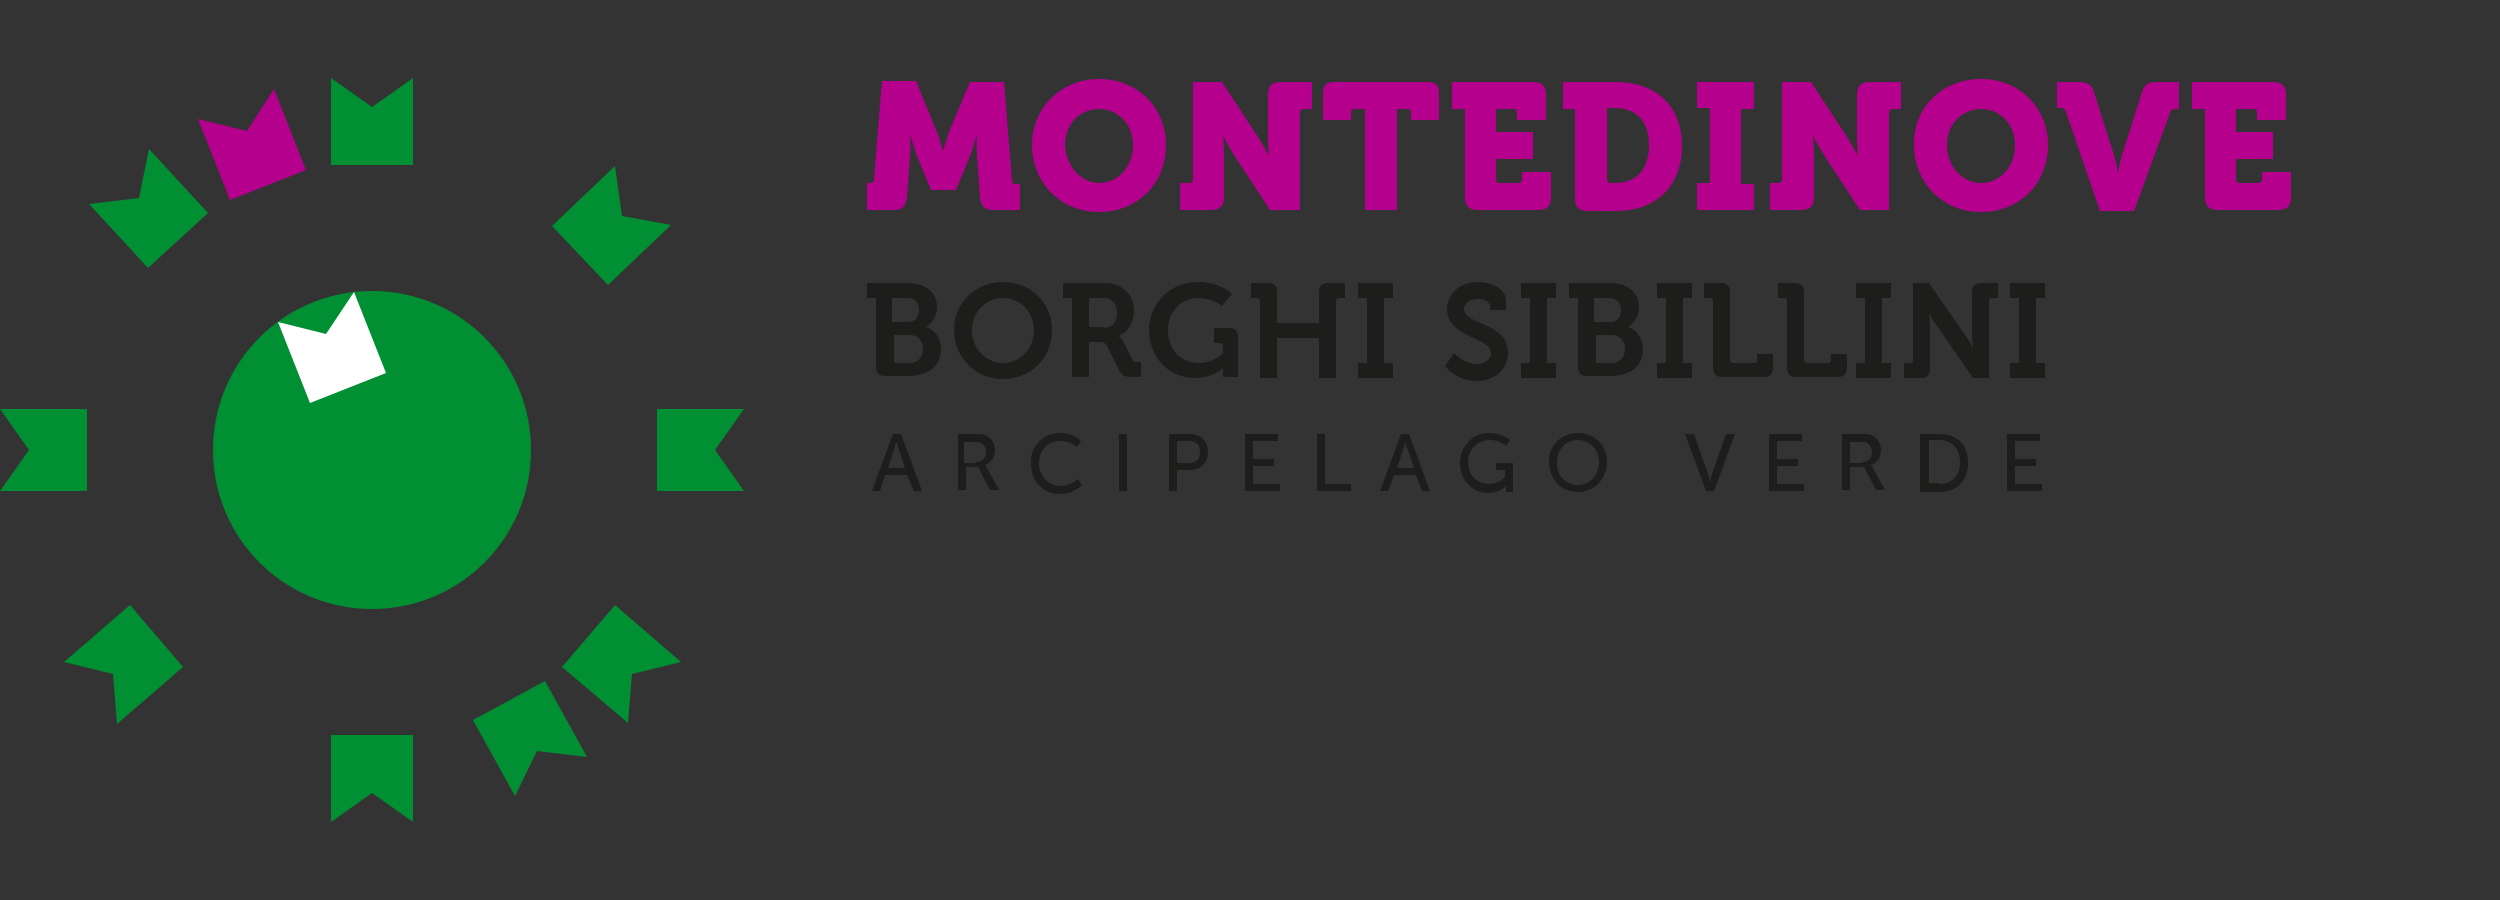 <?xml version="1.0" encoding="utf-8"?>
<!-- Generator: Adobe Illustrator 26.5.0, SVG Export Plug-In . SVG Version: 6.00 Build 0)  -->
<svg version="1.1" id="Livello_1" xmlns="http://www.w3.org/2000/svg" xmlns:xlink="http://www.w3.org/1999/xlink" x="0px" y="0px" width="500px" height="180px"
	 viewBox="0 0 250 90" style="enable-background:new 0 0 250 90;" xml:space="preserve">
<rect x="0" y="0" width="250" height="90" fill="#333333" stroke="none"/>
<style type="text/css">
	.st0{fill:#1D1D1B;}
	.st1{fill:#B4008D;}
	.st2{fill:#008F32;}
	.st3{fill:#FFFFFF;}
</style>
<g>
	<g>
		<g>
			<path class="st0" d="M87.6,29.8h-0.9v-1.5h4.1c1.7,0,2.9,0.9,2.9,2.4c0,1-0.6,1.7-1.1,2v0c1,0.3,1.5,1.3,1.5,2.2
				c0,1.9-1.5,2.7-3.3,2.7h-2.3c-0.6,0-0.9-0.3-0.9-0.9V29.8z M90.8,32.2c0.7,0,1.1-0.5,1.1-1.2c0-0.7-0.4-1.2-1.2-1.2h-1.5v2.4
				H90.8z M89.6,36.3H91c0.8,0,1.3-0.6,1.3-1.4c0-0.8-0.5-1.4-1.3-1.4h-1.6V36C89.4,36.2,89.5,36.3,89.6,36.3z M100.3,28.2
				c2.8,0,4.9,2.1,4.9,4.8c0,2.8-2.1,4.9-4.9,4.9s-4.9-2.2-4.9-4.9C95.4,30.3,97.5,28.2,100.3,28.2z M100.3,36.3
				c1.7,0,3.1-1.4,3.1-3.3c0-1.8-1.4-3.2-3.1-3.2s-3.1,1.4-3.1,3.2C97.2,34.9,98.6,36.3,100.3,36.3z M107.2,29.8h-0.9v-1.5h4.2
				c1.7,0,2.9,1.1,2.9,2.8c0,1.7-1.2,2.4-1.6,2.5v0c0,0,0.3,0.1,0.5,0.5l0.9,1.8c0.1,0.3,0.4,0.3,0.7,0.3h0.2v1.5h-0.9
				c-0.7,0-1-0.1-1.3-0.7l-1.2-2.4c-0.2-0.4-0.4-0.4-0.9-0.4h-0.9v3.5h-1.7V29.8z M110.3,32.8c0.9,0,1.4-0.5,1.4-1.5
				c0-0.9-0.5-1.5-1.4-1.5h-1.4v2.9H110.3z M119.8,28.2c2.3,0,3.4,1.2,3.4,1.2l-1,1.2c0,0-1-0.8-2.4-0.8c-1.6,0-3,1.3-3,3.2
				c0,2.1,1.4,3.3,3.1,3.3c1.5,0,2.4-1,2.4-1v-0.7c0-0.2-0.1-0.3-0.3-0.3h-0.6v-1.5h1.5c0.6,0,0.9,0.3,0.9,0.9v4h-1.5v-0.5
				c0-0.2,0-0.4,0-0.4h0c0,0-1,1-2.8,1c-2.5,0-4.6-1.9-4.6-4.9C115,30.3,117,28.2,119.8,28.2z M126,30.1c0-0.2-0.1-0.3-0.3-0.3h-0.6
				v-1.5h1.7c0.6,0,0.9,0.3,0.9,0.9v3.1h4.2v-3.1c0-0.6,0.3-0.9,0.9-0.9h1.7v1.5h-0.6c-0.2,0-0.3,0.1-0.3,0.3v7.7h-1.7v-4h-4.2v4
				H126V30.1z M135.8,36.3h0.9v-6.5h-0.9v-1.5h3.5v1.5h-0.9v6.5h0.9v1.5h-3.5V36.3z M145.4,35.3c0,0,1,1.1,2.3,1.1
				c0.7,0,1.4-0.4,1.4-1.1c0-1.6-4.4-1.5-4.4-4.4c0-1.5,1.3-2.7,3.1-2.7c1.1,0,2.8,0.5,2.8,1.9v0.9H149v-0.4c0-0.4-0.6-0.7-1.2-0.7
				c-0.8,0-1.4,0.4-1.4,1c0,1.6,4.4,1.3,4.4,4.4c0,1.5-1.2,2.8-3.1,2.8c-2.1,0-3.2-1.5-3.2-1.5L145.4,35.3z M152.1,36.3h0.9v-6.5
				h-0.9v-1.5h3.5v1.5h-0.9v6.5h0.9v1.5h-3.5V36.3z M157.8,29.8h-0.9v-1.5h4.1c1.7,0,2.9,0.9,2.9,2.4c0,1-0.6,1.7-1.1,2v0
				c1,0.3,1.5,1.3,1.5,2.2c0,1.9-1.5,2.7-3.3,2.7h-2.3c-0.6,0-0.9-0.3-0.9-0.9V29.8z M161,32.2c0.7,0,1.1-0.5,1.1-1.2
				c0-0.7-0.4-1.2-1.2-1.2h-1.5v2.4H161z M159.8,36.3h1.4c0.8,0,1.3-0.6,1.3-1.4c0-0.8-0.5-1.4-1.3-1.4h-1.6V36
				C159.5,36.2,159.6,36.3,159.8,36.3z M165.7,36.3h0.9v-6.5h-0.9v-1.5h3.5v1.5h-0.9v6.5h0.9v1.5h-3.5V36.3z M171.3,30.1
				c0-0.2-0.1-0.3-0.3-0.3h-0.6v-1.5h1.7c0.6,0,0.9,0.3,0.9,0.9V36c0,0.2,0.1,0.3,0.3,0.3h2.1c0.2,0,0.3-0.1,0.3-0.3v-0.6h1.6v1.4
				c0,0.6-0.3,0.9-0.9,0.9h-4.2c-0.6,0-0.9-0.3-0.9-0.9V30.1z M178.7,30.1c0-0.2-0.1-0.3-0.3-0.3h-0.6v-1.5h1.7
				c0.6,0,0.9,0.3,0.9,0.9V36c0,0.2,0.1,0.3,0.3,0.3h2.1c0.2,0,0.3-0.1,0.3-0.3v-0.6h1.6v1.4c0,0.6-0.3,0.9-0.9,0.9h-4.2
				c-0.6,0-0.9-0.3-0.9-0.9V30.1z M185.6,36.3h0.9v-6.5h-0.9v-1.5h3.5v1.5h-0.9v6.5h0.9v1.5h-3.5V36.3z M190.4,36.3h0.6
				c0.2,0,0.3-0.1,0.3-0.3v-7.7h1.6l3.6,5.2c0.4,0.5,0.8,1.3,0.8,1.3h0c0,0-0.1-0.8-0.1-1.3v-4.3c0-0.6,0.3-0.9,0.9-0.9h1.7v1.5
				h-0.6c-0.2,0-0.3,0.1-0.3,0.3v7.7h-1.6l-3.6-5.2c-0.4-0.5-0.8-1.3-0.8-1.3h0c0,0,0.1,0.8,0.1,1.3v4.3c0,0.6-0.3,0.9-0.9,0.9h-1.7
				V36.3z M201,36.3h0.9v-6.5H201v-1.5h3.5v1.5h-0.9v6.5h0.9v1.5H201V36.3z"/>
		</g>
		<path class="st1" d="M86.6,18.3h0.4c0.3,0,0.4-0.1,0.4-0.4l0.8-9.8h3.4l2.1,5.1c0.3,0.8,0.6,1.9,0.6,1.9h0c0,0,0.3-1,0.6-1.9
			L97,8.2h3.4l0.8,9.8c0,0.3,0.1,0.4,0.4,0.4h0.4V21h-2.7c-0.9,0-1.2-0.4-1.3-1.3l-0.3-4.1c-0.1-1,0-2.2,0-2.2h0
			c0,0-0.4,1.4-0.7,2.2l-1.4,3.4h-2.5l-1.4-3.4c-0.3-0.8-0.7-2.2-0.7-2.2h0c0,0,0.1,1.2,0,2.2l-0.3,4.1c-0.1,0.9-0.4,1.3-1.3,1.3
			h-2.7V18.3z M109.9,7.9c3.9,0,6.7,2.9,6.7,6.6c0,3.8-2.8,6.7-6.7,6.7s-6.7-3-6.7-6.7C103.2,10.8,106.1,7.9,109.9,7.9z M109.9,18.3
			c1.9,0,3.4-1.6,3.4-3.8c0-2.1-1.5-3.6-3.4-3.6s-3.4,1.5-3.4,3.6C106.6,16.6,108.1,18.3,109.9,18.3z M118.1,18.3h0.8
			c0.3,0,0.4-0.1,0.4-0.4V8.2h2.9l3.6,5.5c0.5,0.8,1.1,1.9,1.1,1.9h0c0,0-0.1-1.1-0.1-1.9V9.5c0-0.9,0.4-1.3,1.3-1.3h3.1v2.7h-0.8
			c-0.3,0-0.4,0.1-0.4,0.4V21H127l-3.6-5.5c-0.5-0.8-1.1-1.9-1.1-1.9h0c0,0,0.1,1.1,0.1,1.9v4.2c0,0.9-0.4,1.3-1.3,1.3h-3.1V18.3z
			 M136.5,10.9h-1c-0.3,0-0.4,0.1-0.4,0.4V12h-2.8V9.4c0-0.9,0.3-1.2,1.2-1.2h9.2c0.9,0,1.2,0.3,1.2,1.2V12h-2.8v-0.7
			c0-0.3-0.1-0.4-0.4-0.4h-1V21h-3.2V10.9z M146.4,10.9h-1.2V8.2h8.1c0.9,0,1.3,0.4,1.3,1.3V12h-2.9v-0.7c0-0.3-0.1-0.4-0.4-0.4
			h-1.7v2.3h3.7v2.7h-3.7v2c0,0.3,0.1,0.4,0.4,0.4h1.8c0.3,0,0.4-0.1,0.4-0.4v-0.7h2.9v2.5c0,0.9-0.4,1.3-1.3,1.3h-6
			c-0.9,0-1.3-0.4-1.3-1.3V10.9z M157.5,10.9h-1.2V8.2h5.3c4,0,6.6,2.4,6.6,6.4s-2.6,6.5-6.6,6.5h-2.8c-0.9,0-1.3-0.4-1.3-1.3V10.9z
			 M161.1,18.3h0.4c2.1,0,3.4-1.3,3.4-3.8c0-2.4-1.3-3.7-3.4-3.7h-0.8v7.1C160.7,18.2,160.9,18.3,161.1,18.3z M169.7,18.3h1.3v-7.5
			h-1.3V8.2h5.7v2.7h-1.3v7.5h1.3V21h-5.7V18.3z M177,18.3h0.8c0.3,0,0.4-0.1,0.4-0.4V8.2h2.9l3.6,5.5c0.5,0.8,1.1,1.9,1.1,1.9h0
			c0,0-0.1-1.1-0.1-1.9V9.5c0-0.9,0.4-1.3,1.3-1.3h3.1v2.7h-0.8c-0.3,0-0.4,0.1-0.4,0.4V21h-2.9l-3.6-5.5c-0.5-0.8-1.1-1.9-1.1-1.9
			h0c0,0,0.1,1.1,0.1,1.9v4.2c0,0.9-0.4,1.3-1.3,1.3H177V18.3z M198.1,7.9c3.9,0,6.7,2.9,6.7,6.6c0,3.8-2.8,6.7-6.7,6.7
			c-3.9,0-6.7-3-6.7-6.7C191.3,10.8,194.2,7.9,198.1,7.9z M198.1,18.3c1.9,0,3.4-1.6,3.4-3.8c0-2.1-1.5-3.6-3.4-3.6
			c-1.9,0-3.4,1.5-3.4,3.6C194.7,16.6,196.2,18.3,198.1,18.3z M206.6,11.2c-0.1-0.3-0.2-0.4-0.5-0.4h-0.4V8.2h2.2
			c0.9,0,1.3,0.3,1.5,1l1.9,6c0.3,0.8,0.5,2.1,0.5,2.1h0c0,0,0.2-1.3,0.5-2.1l1.9-6c0.3-0.8,0.6-1,1.5-1h2.2v2.7h-0.4
			c-0.3,0-0.4,0.1-0.5,0.4l-3.6,9.8h-3.4L206.6,11.2z M220.4,10.9h-1.2V8.2h8.1c0.9,0,1.3,0.4,1.3,1.3V12h-2.9v-0.7
			c0-0.3-0.1-0.4-0.4-0.4h-1.7v2.3h3.7v2.7h-3.7v2c0,0.3,0.1,0.4,0.4,0.4h1.8c0.3,0,0.4-0.1,0.4-0.4v-0.7h2.9v2.5
			c0,0.9-0.4,1.3-1.3,1.3h-6c-0.9,0-1.3-0.4-1.3-1.3V10.9z"/>
		<path class="st0" d="M90.7,47.5h-2.2L88,49.1h-0.8l2.1-5.7h0.8l2.1,5.7h-0.8L90.7,47.5z M89.6,44.2c0,0-0.1,0.5-0.2,0.8l-0.6,1.8
			h1.7L89.9,45C89.8,44.7,89.7,44.2,89.6,44.2L89.6,44.2z M95.6,43.4h1.8c0.6,0,0.9,0,1.1,0.1c0.6,0.2,1,0.8,1,1.5
			c0,0.7-0.4,1.3-1,1.5v0c0,0,0.1,0.1,0.2,0.3l1.2,2.2h-0.9l-1.2-2.3h-1.2v2.3h-0.8V43.4z M97.6,46.2c0.6,0,1-0.4,1-1
			c0-0.4-0.2-0.7-0.5-0.9c-0.2-0.1-0.3-0.1-0.8-0.1h-0.9v2.1H97.6z M106,43.3c1.4,0,2.1,0.8,2.1,0.8l-0.4,0.6c0,0-0.7-0.6-1.7-0.6
			c-1.3,0-2.1,1-2.1,2.2c0,1.2,0.9,2.3,2.1,2.3c1.1,0,1.8-0.7,1.8-0.7l0.4,0.6c0,0-0.8,0.9-2.2,0.9c-1.7,0-2.9-1.3-2.9-3
			C103,44.6,104.3,43.3,106,43.3z M111.9,43.4h0.8v5.7h-0.8V43.4z M116.9,43.4h2.1c1,0,1.8,0.7,1.8,1.8c0,1.1-0.8,1.8-1.8,1.8h-1.3
			v2.1h-0.8V43.4z M118.9,46.3c0.7,0,1.1-0.4,1.1-1.1c0-0.7-0.4-1.1-1.1-1.1h-1.2v2.2H118.9z M124.5,43.4h3.3v0.7h-2.5v1.8h2.1v0.7
			h-2.1v1.8h2.7v0.7h-3.5V43.4z M131.7,43.4h0.8v5h2.6v0.7h-3.4V43.4z M141.6,47.5h-2.2l-0.6,1.6H138l2.1-5.7h0.8l2.1,5.7h-0.8
			L141.6,47.5z M140.5,44.2c0,0-0.1,0.5-0.2,0.8l-0.6,1.8h1.7l-0.6-1.8C140.6,44.7,140.5,44.2,140.5,44.2L140.5,44.2z M148.9,43.3
			c1.4,0,2.1,0.7,2.1,0.7l-0.4,0.6c0,0-0.6-0.6-1.6-0.6c-1.3,0-2.2,1-2.2,2.2c0,1.3,0.9,2.2,2.1,2.2c1,0,1.6-0.7,1.6-0.7V47h-0.9
			v-0.7h1.7v2.9h-0.7v-0.4c0-0.1,0-0.2,0-0.2h0c0,0-0.6,0.7-1.8,0.7c-1.5,0-2.8-1.2-2.8-3C146,44.6,147.3,43.3,148.9,43.3z
			 M157.8,43.3c1.7,0,2.9,1.3,2.9,2.9c0,1.7-1.3,3-2.9,3c-1.7,0-2.9-1.3-2.9-3C154.8,44.6,156.1,43.3,157.8,43.3z M157.8,48.5
			c1.2,0,2.1-1,2.1-2.3c0-1.2-0.9-2.2-2.1-2.2c-1.2,0-2.1,0.9-2.1,2.2C155.6,47.5,156.6,48.5,157.8,48.5z M168.5,43.4h0.9l1.4,4
			c0.1,0.3,0.2,0.8,0.2,0.8h0c0,0,0.1-0.5,0.2-0.8l1.4-4h0.9l-2.1,5.7h-0.8L168.5,43.4z M176.9,43.4h3.3v0.7h-2.5v1.8h2.1v0.7h-2.1
			v1.8h2.7v0.7h-3.5V43.4z M184.2,43.4h1.8c0.6,0,0.9,0,1.1,0.1c0.6,0.2,1,0.8,1,1.5c0,0.7-0.4,1.3-1,1.5v0c0,0,0.1,0.1,0.2,0.3
			l1.2,2.2h-0.9l-1.2-2.3H185v2.3h-0.8V43.4z M186.2,46.2c0.6,0,1-0.4,1-1c0-0.4-0.2-0.7-0.5-0.9c-0.2-0.1-0.3-0.1-0.8-0.1H185v2.1
			H186.2z M192,43.4h1.9c1.8,0,2.9,1,2.9,2.9c0,1.8-1.1,2.9-2.9,2.9H192V43.4z M193.9,48.4c1.3,0,2.1-0.8,2.1-2.2
			c0-1.4-0.9-2.2-2.1-2.2h-1v4.3H193.9z M200.7,43.4h3.3v0.7h-2.5v1.8h2.1v0.7h-2.1v1.8h2.7v0.7h-3.5V43.4z"/>
	</g>
	<path class="st2" d="M53.1,45c0,8.8-7.1,15.9-15.9,15.9S21.3,53.8,21.3,45s7.1-15.9,15.9-15.9S53.1,36.2,53.1,45z M63.2,67.4
		l4.9-1.2l-6.6-5.7l-5.3,6.2l6.6,5.6L63.2,67.4z M11.7,72.4l6.6-5.7L13,60.5l-6.6,5.7l4.9,1.2L11.7,72.4z M53.7,75.1l5,0.6l-4.2-7.6
		L47.3,72l4.2,7.6L53.7,75.1z M37.2,10.7l-4.1-2.9v8.7h8.2V7.8L37.2,10.7z M37.2,79.3l4.1,2.9v-8.7h-8.2v8.7L37.2,79.3z M71.5,45
		l2.9-4.1h-8.7v8.2h8.7L71.5,45z M2.9,45L0,49.1h8.7v-8.2H0L2.9,45z M13.9,19.8l-5,0.6l5.9,6.4l6-5.5l-5.9-6.4L13.9,19.8z
		 M62.2,21.6l-0.7-5l-6.3,6l5.6,5.9l6.3-6L62.2,21.6z"/>
	<polygon class="st1" points="24.7,13.1 19.8,11.9 23,20 30.6,17 27.4,8.9 	"/>
	<polygon class="st3" points="32.6,33.4 27.8,32.2 31,40.3 38.6,37.3 35.4,29.2 	"/>
</g>
</svg>
